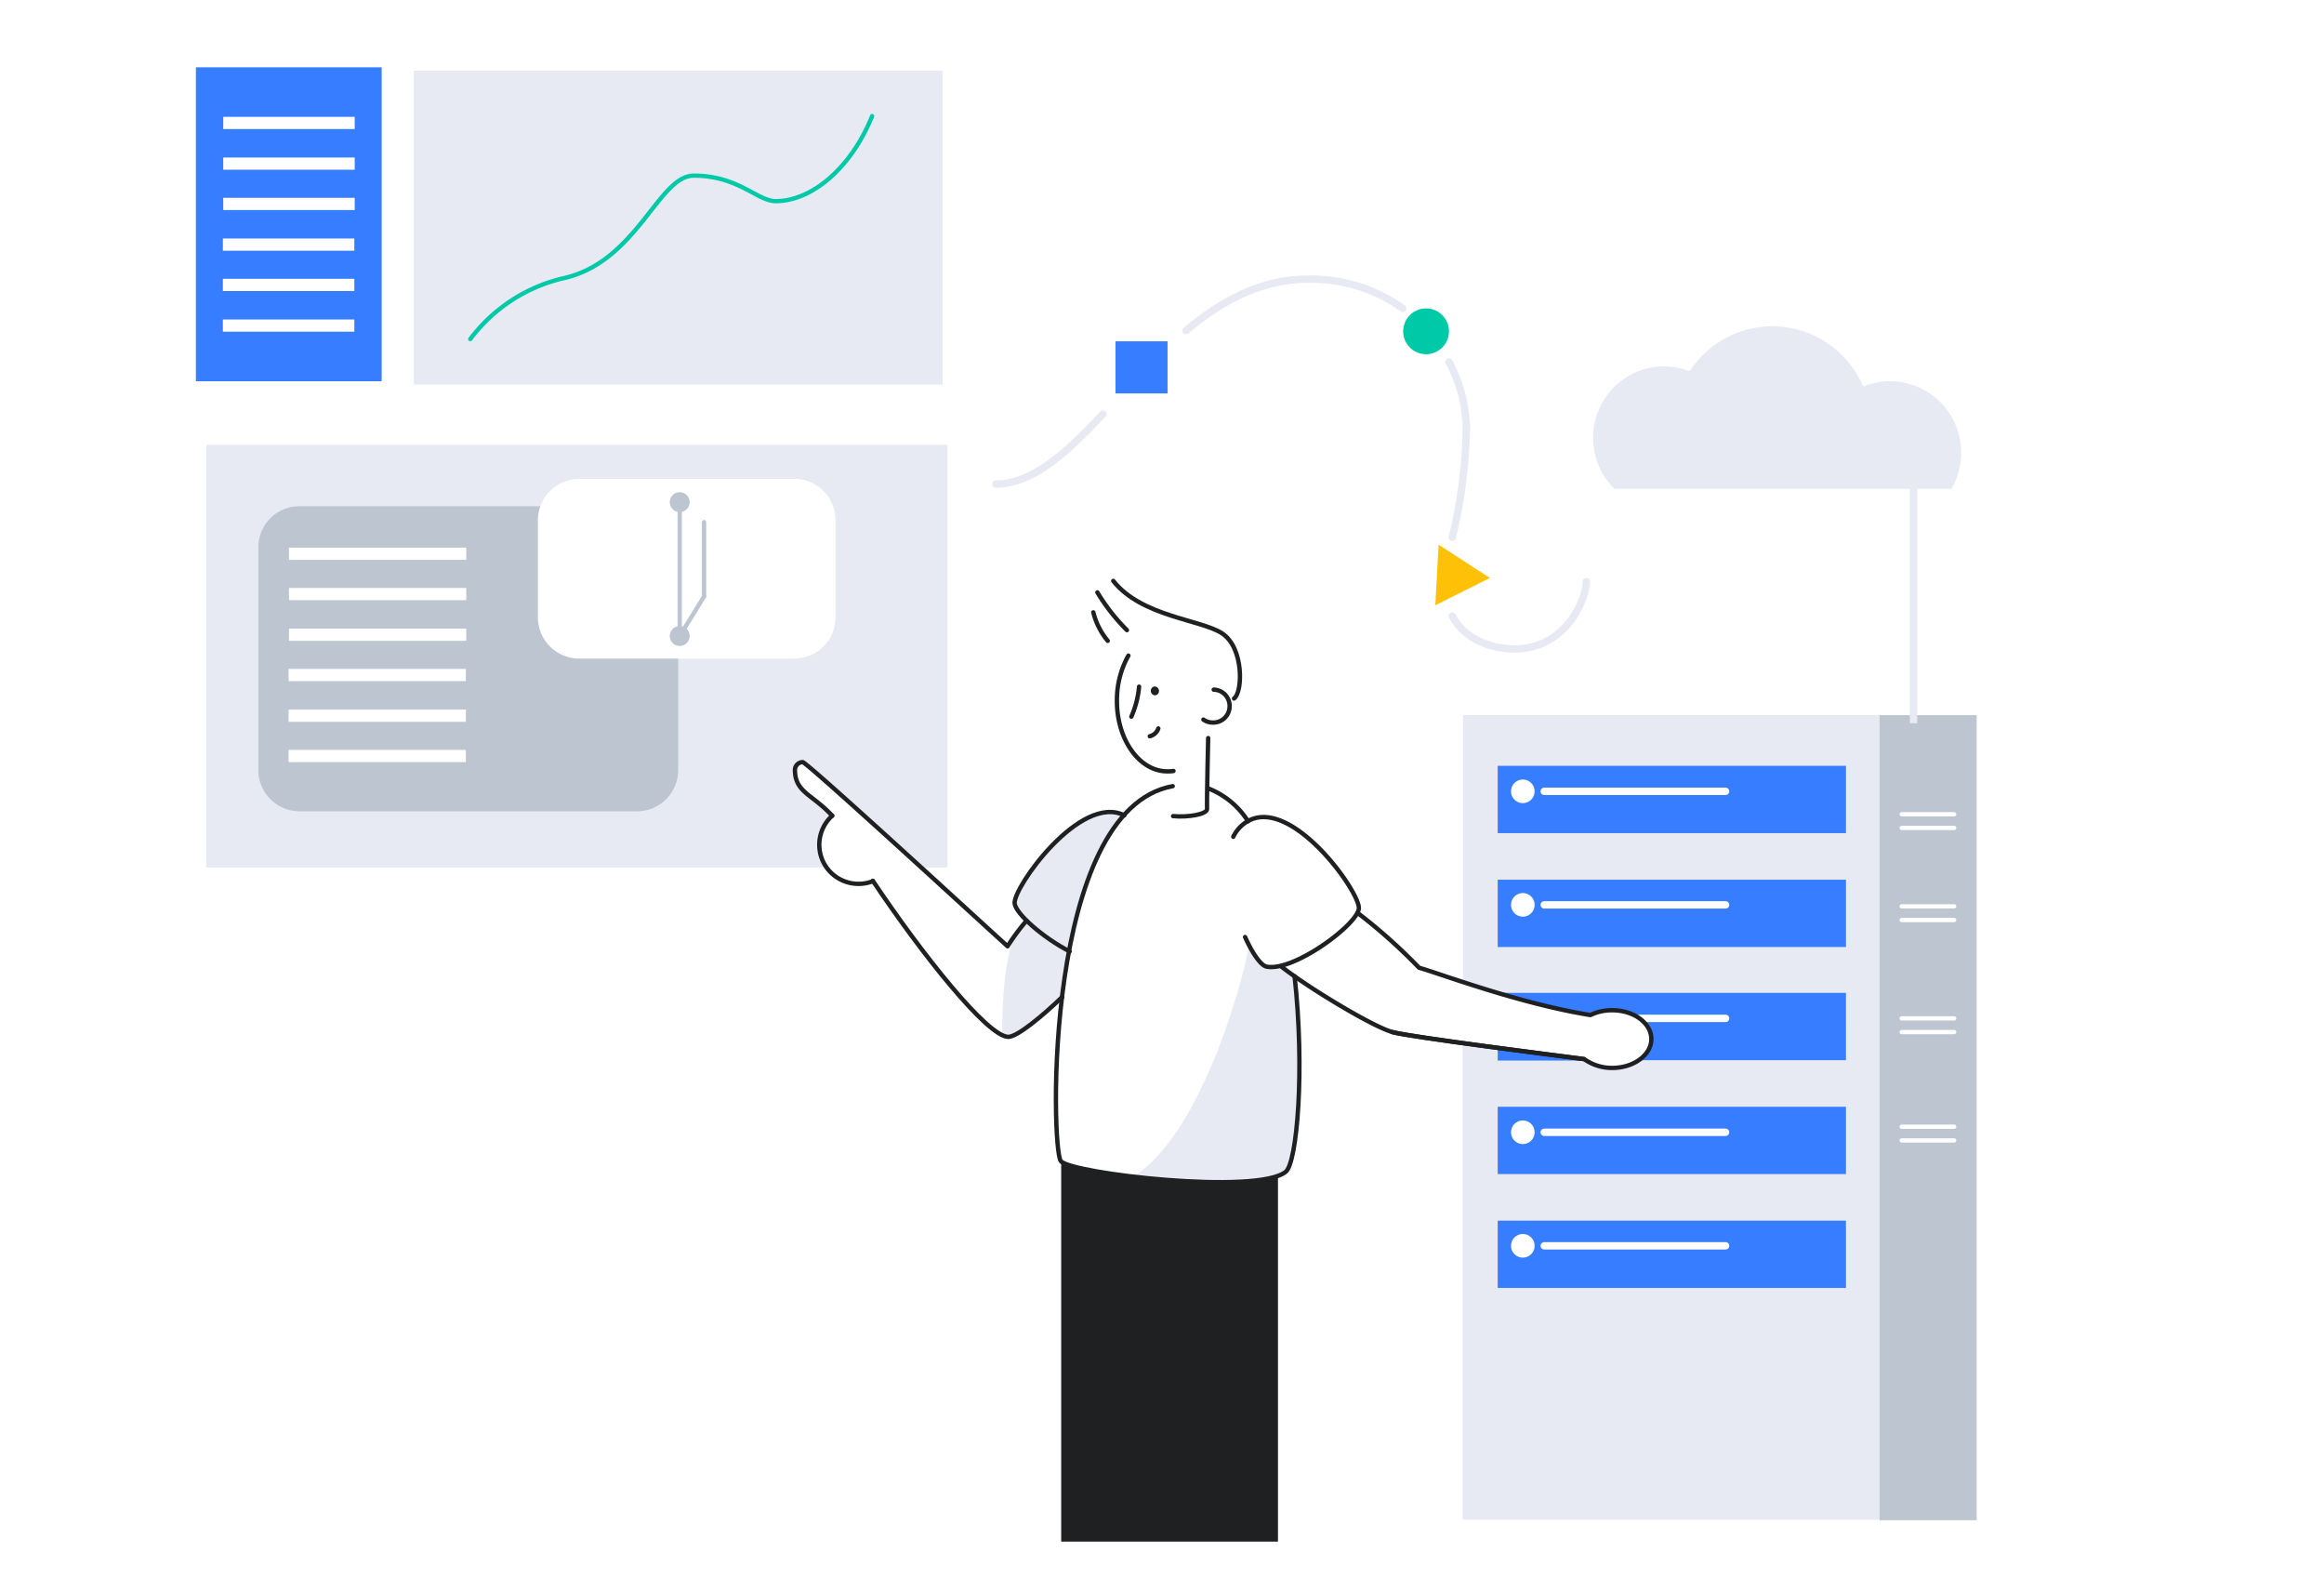 <svg xmlns="http://www.w3.org/2000/svg" width="271" height="184" viewBox="0 0 271 184">
    <defs>
        <style>
            .prefix__cls-1{fill:#fff}.prefix__cls-2{fill:#e7eaf3}.prefix__cls-3{fill:#377dff}.prefix__cls-4{fill:#bdc5d1}.prefix__cls-11,.prefix__cls-5,.prefix__cls-6,.prefix__cls-7,.prefix__cls-9{fill:none;stroke-miterlimit:10}.prefix__cls-5,.prefix__cls-6{stroke:#fff}.prefix__cls-11,.prefix__cls-5,.prefix__cls-6,.prefix__cls-7,.prefix__cls-9{stroke-linecap:round;stroke-linejoin:round}.prefix__cls-11,.prefix__cls-5{stroke-width:.861px}.prefix__cls-6,.prefix__cls-9{stroke-width:.5px}.prefix__cls-7{stroke:#1e2022;stroke-width:.508px}.prefix__cls-9{stroke:#bdc5d1}.prefix__cls-11{stroke:#e7eaf3}.prefix__cls-14{fill:#1e2022}
        </style>
    </defs>
    <g id="prefix__hiker-man" transform="translate(32.073 17.74)">
        <path id="prefix__Rectangle_2542" d="M0 0H271V184H0z" class="prefix__cls-1" data-name="Rectangle 2542" transform="translate(-32.073 -17.74)"/>
        <g id="prefix__Svg" transform="translate(-9.228 -9.896)">
            <g id="prefix__full-stack">
                <g id="prefix__Shadows" transform="translate(94.009 86.905)">
                    <path id="prefix__Path" d="M0 25.951C0 24.744 0 17.8 1.421 14.4c.818-1.078 1.421-1.767 1.421-1.767l-1.421-1.727.215-1.506 2.886-3.925 3.919-4.009L11.326 0l2.5.172.517.216-2.328 2.974-1.68 3.966L9.3 10.389l-.818 2.328-.6 3.492-.518 2.241-.474 3.276-2.5 1.983-3.144 2.5z" class="prefix__cls-2"/>
                    <path id="prefix__Path-2" d="M14.039 0c0 1.078-5 22.33-14.039 27.244 12.833 1.466 15.8.3 15.8.3l2.67-1.293 1.12-3.578.388-6.552-.043-5.345-.388-7.156-1.589-1.163-1.723-.043-.517-.129-.99-1.035z" class="prefix__cls-2" data-name="Path" transform="translate(14.728 15.519)"/>
                </g>
                <path id="prefix__Path-3" d="M0 0v49.272h72.52l-1.034-1.336.388-3.018 1.034-2.026-1.766-1.509-1.766-1.466-.861-1.854.861-1.207 8.656 7.673 5.168 4.743h3.23V0z" class="prefix__cls-2" data-name="Path" transform="translate(1.206 44.013)"/>
                <path id="prefix__Path-4" d="M.043 0v31.124a103.227 103.227 0 0 0 14.771 3.836 5.753 5.753 0 0 1 2.541-.56c2.5 0 4.565 1.509 4.565 3.362s-2.024 3.362-4.565 3.362a5.286 5.286 0 0 1-3.273-1.035C12.316 39.875 5.641 39.013 0 38.237V93.8h48.749V0z" class="prefix__cls-2" data-name="Path" transform="translate(147.71 75.525)"/>
                <path id="prefix__Path-5" d="M10.034 1.293C8.7 1.121 4.436.6 0 0v1.466h10.249a.756.756 0 0 1-.215-.173z" class="prefix__cls-3" data-name="Path" transform="translate(151.801 114.322)"/>
                <path id="prefix__Path-6" d="M0 .043a81.889 81.889 0 0 0 10.551 2.5 5.753 5.753 0 0 1 2.541-.56c2.5 0 4.565 1.509 4.565 3.362a3.094 3.094 0 0 1-1.507 2.5h24.287V0H0v.043z" class="prefix__cls-3" data-name="Path" transform="translate(151.973 107.899)"/>
                <path id="prefix__Rectangle" d="M0 0H11.326V93.846H0z" class="prefix__cls-4" transform="translate(196.33 75.525)"/>
                <path id="prefix__Rectangle-2" d="M0 0H40.61V7.846H0z" class="prefix__cls-3" data-name="Rectangle" transform="translate(151.801 81.431)"/>
                <ellipse id="prefix__Oval" cx="1.378" cy="1.379" class="prefix__cls-1" rx="1.378" ry="1.379" transform="translate(153.352 83.026)"/>
                <path id="prefix__Path-7" d="M21.145.216H0" class="prefix__cls-5" data-name="Path" transform="translate(157.227 84.189)"/>
                <path id="prefix__Rectangle-3" d="M0 0H40.61V7.846H0z" class="prefix__cls-3" data-name="Rectangle" transform="translate(151.801 94.708)"/>
                <ellipse id="prefix__Oval-2" cx="1.378" cy="1.379" class="prefix__cls-1" data-name="Oval" rx="1.378" ry="1.379" transform="translate(153.352 96.26)"/>
                <path id="prefix__Path-8" d="M21.145.216H0" class="prefix__cls-5" data-name="Path" transform="translate(157.227 97.424)"/>
                <path id="prefix__Path-9" d="M10.077.216H0" class="prefix__cls-5" data-name="Path" transform="translate(168.295 110.658)"/>
                <path id="prefix__Rectangle-4" d="M0 0H40.61V7.846H0z" class="prefix__cls-3" data-name="Rectangle" transform="translate(151.801 121.176)"/>
                <ellipse id="prefix__Oval-3" cx="1.378" cy="1.379" class="prefix__cls-1" data-name="Oval" rx="1.378" ry="1.379" transform="translate(153.352 122.771)"/>
                <path id="prefix__Path-10" d="M21.145.216H0" class="prefix__cls-5" data-name="Path" transform="translate(157.227 123.935)"/>
                <path id="prefix__Rectangle-5" d="M0 0H40.61V7.846H0z" class="prefix__cls-3" data-name="Rectangle" transform="translate(151.801 134.453)"/>
                <ellipse id="prefix__Oval-4" cx="1.378" cy="1.379" class="prefix__cls-1" data-name="Oval" rx="1.378" ry="1.379" transform="translate(153.352 136.005)"/>
                <path id="prefix__Path-11" d="M21.145.216H0" class="prefix__cls-5" data-name="Path" transform="translate(157.227 137.169)"/>
                <path id="prefix__Path-12" d="M6.115.216H0" class="prefix__cls-6" data-name="Path" transform="translate(198.913 86.862)"/>
                <path id="prefix__Path-13" d="M6.115.216H0" class="prefix__cls-6" data-name="Path" transform="translate(198.913 88.457)"/>
                <path id="prefix__Path-14" d="M6.115.216H0" class="prefix__cls-6" data-name="Path" transform="translate(198.913 97.596)"/>
                <path id="prefix__Path-15" d="M6.115.216H0" class="prefix__cls-6" data-name="Path" transform="translate(198.913 99.191)"/>
                <path id="prefix__Path-16" d="M6.115.216H0" class="prefix__cls-6" data-name="Path" transform="translate(198.913 110.658)"/>
                <path id="prefix__Path-17" d="M6.115.216H0" class="prefix__cls-6" data-name="Path" transform="translate(198.913 112.253)"/>
                <path id="prefix__Path-18" d="M6.115.216H0" class="prefix__cls-6" data-name="Path" transform="translate(198.913 123.288)"/>
                <path id="prefix__Path-19" d="M6.115.216H0" class="prefix__cls-6" data-name="Path" transform="translate(198.913 124.883)"/>
                <path id="prefix__Path-20" d="M4.824 0h39.317a4.818 4.818 0 0 1 4.823 4.828v25.908a4.818 4.818 0 0 1-4.823 4.828H4.824A4.818 4.818 0 0 1 0 30.736V4.828A4.791 4.791 0 0 1 4.824 0z" class="prefix__cls-4" data-name="Path" transform="translate(7.277 51.169)"/>
                <path id="prefix__Path-21" d="M0 6.208c3.273 2.586 10.852 7.113 13.005 7.673 2.239.6 19.336 2.759 22.35 3.147a5.571 5.571 0 0 0 3.273 1.035c2.5 0 4.565-1.509 4.565-3.362s-2.024-3.362-4.565-3.362a5.753 5.753 0 0 0-2.541.56C27.733 10.561 18.3 6.983 16.106 6.38A64.332 64.332 0 0 0 8.957 0" class="prefix__cls-7" data-name="Path" transform="translate(126.523 98.587)"/>
                <path id="prefix__Path-22" d="M0 0c5.771 8.622 13.393 18.191 15.8 18.191 1.034 0 3.962-2.414 6.287-4.656" class="prefix__cls-7" data-name="Path" transform="translate(78.937 94.837)"/>
                <path id="prefix__Path-23" d="M27 18.493a25.56 25.56 0 0 0-2.2 2.974C23.47 20.3 1.421 0 .9 0a.933.933 0 0 0-.9.862c0 2.673 1.938 2.8 4.349 5.388" class="prefix__cls-7" data-name="Path" transform="translate(69.85 80.999)"/>
                <path id="prefix__Path-24" d="M12.793.392C7.668-2.195-.169 8.8 0 10.652c.129 1.207 3.316 4.009 6.417 5.6" class="prefix__cls-7" data-name="Path" transform="translate(95.47 86.815)"/>
                <path id="prefix__Path-25" d="M27.831 22.157c1.206 10.82.3 21.726-1.034 22.8-3.359 2.716-25.02.216-26.226-1.25C-.591 42.289-1.453 2.716 13.62 0" class="prefix__cls-7" data-name="Path" transform="translate(100.285 83.802)"/>
                <path id="prefix__Path-26" d="M0 0a9.638 9.638 0 0 1 4.651 3.837" class="prefix__cls-7" data-name="Path" transform="translate(118.039 84.06)"/>
                <path id="prefix__Path-27" d="M0 2.3A4.208 4.208 0 0 1 1.593.535c5.125-3.1 13.221 8.234 13.048 10.13S6.976 18.08 3.876 17.433c-.646-.129-1.636-1.509-2.5-3.449" class="prefix__cls-7" data-name="Path" transform="translate(120.967 87.405)"/>
                <path id="prefix__Path-28" d="M1.5 0a4.562 4.562 0 0 0-.345 6.423A4.607 4.607 0 0 0 6.241 7.63" class="prefix__cls-7" data-name="Path" transform="translate(72.696 87.25)"/>
                <path id="prefix__Rectangle-6" d="M0 0H61.668V36.598H0z" class="prefix__cls-2" data-name="Rectangle" transform="translate(25.408 .388)"/>
                <path id="prefix__Rectangle-7" d="M0 0H21.661V36.598H0z" class="prefix__cls-3" data-name="Rectangle"/>
                <path id="prefix__Path-29" fill="none" stroke="#00c9a7" stroke-linecap="round" stroke-linejoin="round" stroke-miterlimit="10" stroke-width="0.5px" d="M0 25.994a18.936 18.936 0 0 1 10.766-7.07C19.422 17.071 21.92 6.94 26.054 6.94c5.211 0 7.407 2.974 9.56 2.974 4.306 0 8.871-4.009 11.24-9.915" data-name="Path" transform="translate(31.997 5.69)"/>
                <path id="prefix__Rectangle-8" d="M0 0H15.331V1.423H0z" class="prefix__cls-1" data-name="Rectangle" transform="translate(3.187 5.776)"/>
                <path id="prefix__Rectangle-9" d="M0 0H15.331V1.423H0z" class="prefix__cls-1" data-name="Rectangle" transform="translate(3.187 10.518)"/>
                <path id="prefix__Rectangle-10" d="M0 0H15.331V1.423H0z" class="prefix__cls-1" data-name="Rectangle" transform="translate(3.187 15.217)"/>
                <path id="prefix__Rectangle-11" d="M0 0H15.331V1.423H0z" class="prefix__cls-1" data-name="Rectangle" transform="translate(3.144 19.959)"/>
                <path id="prefix__Rectangle-12" d="M0 0H15.331V1.423H0z" class="prefix__cls-1" data-name="Rectangle" transform="translate(3.144 24.658)"/>
                <path id="prefix__Rectangle-13" d="M0 0H15.331V1.423H0z" class="prefix__cls-1" data-name="Rectangle" transform="translate(3.144 29.399)"/>
                <path id="prefix__Rectangle-14" d="M0 0H20.671V1.423H0z" class="prefix__cls-1" data-name="Rectangle" transform="translate(10.852 55.997)"/>
                <path id="prefix__Rectangle-15" d="M0 0H20.671V1.423H0z" class="prefix__cls-1" data-name="Rectangle" transform="translate(10.852 60.696)"/>
                <path id="prefix__Rectangle-16" d="M0 0H20.671V1.423H0z" class="prefix__cls-1" data-name="Rectangle" transform="translate(10.852 65.438)"/>
                <path id="prefix__Rectangle-17" d="M0 0H20.671V1.423H0z" class="prefix__cls-1" data-name="Rectangle" transform="translate(10.809 70.136)"/>
                <path id="prefix__Rectangle-18" d="M0 0H20.671V1.423H0z" class="prefix__cls-1" data-name="Rectangle" transform="translate(10.809 74.878)"/>
                <path id="prefix__Rectangle-19" d="M0 0H20.671V1.423H0z" class="prefix__cls-1" data-name="Rectangle" transform="translate(10.809 79.577)"/>
                <path id="prefix__Path-30" d="M4.823 0h25.064a4.818 4.818 0 0 1 4.823 4.828v11.294a4.818 4.818 0 0 1-4.823 4.828H4.823A4.818 4.818 0 0 1 0 16.122V4.828A4.845 4.845 0 0 1 4.823 0z" class="prefix__cls-1" data-name="Path" transform="translate(39.877 47.979)"/>
                <ellipse id="prefix__Oval-5" cx="1.163" cy="1.164" class="prefix__cls-4" data-name="Oval" rx="1.163" ry="1.164" transform="translate(55.251 49.531)"/>
                <ellipse id="prefix__Oval-6" cx="1.163" cy="1.164" class="prefix__cls-4" data-name="Oval" rx="1.163" ry="1.164" transform="translate(55.251 65.136)"/>
                <path id="prefix__Path-31" d="M.215 0v14.872" class="prefix__cls-9" data-name="Path" transform="translate(56.199 51.083)"/>
                <path id="prefix__Path-32" d="M.215 0v8.665" class="prefix__cls-9" data-name="Path" transform="translate(59.041 53.023)"/>
                <path id="prefix__Path-33" d="M0 4.613L2.842 0" class="prefix__cls-9" data-name="Path" transform="translate(56.414 61.687)"/>
                <path id="prefix__Path-34" d="M2.487 18.952a8.359 8.359 0 0 1-.129-11.768 8.264 8.264 0 0 1 8.914-1.94 11.483 11.483 0 0 1 15.934-3.363 11.876 11.876 0 0 1 4.306 5.13 8.294 8.294 0 0 1 10.809 4.613 8.442 8.442 0 0 1-.517 7.328z" class="prefix__cls-2" data-name="Path" transform="translate(162.922 30.191)"/>
                <path id="prefix__Path-35" fill="none" stroke="#e7eaf3" stroke-miterlimit="10" stroke-width="0.861px" d="M.215 0v28.02" data-name="Path" transform="translate(200.076 48.453)"/>
                <path id="prefix__Path-36" d="M0 4.009c1.464 2.8 4.694 3.837 7.235 3.837 6.072 0 8.4-5.863 8.4-7.846" class="prefix__cls-11" data-name="Path" transform="translate(146.504 59.963)"/>
                <path id="prefix__Path-37" d="M0 0a16.864 16.864 0 0 1 2.024 7.63 56.69 56.69 0 0 1-1.636 12.8" class="prefix__cls-11" data-name="Path" transform="translate(146.117 34.357)"/>
                <path id="prefix__Path-38" d="M0 5.992C4.134 2.543 8.742 0 14.254 0a18.34 18.34 0 0 1 11.025 3.406" class="prefix__cls-11" data-name="Path" transform="translate(115.455 24.701)"/>
                <path id="prefix__Path-39" d="M0 8.147c4.306 0 8.268-3.664 12.489-8.147" class="prefix__cls-11" data-name="Path" transform="translate(93.277 40.435)"/>
                <path id="prefix__Rectangle-20" d="M0 0H6.072V6.078H0z" class="prefix__cls-3" data-name="Rectangle" transform="translate(107.23 31.943)"/>
                <ellipse id="prefix__Oval-7" cx="2.67" cy="2.673" fill="#00c9a7" data-name="Oval" rx="2.67" ry="2.673" transform="translate(140.777 28.106)"/>
                <path id="prefix__Path-40" fill="#ffc107" d="M6.373 3.88L.388 0 0 7.07z" data-name="Path" transform="translate(144.523 55.652)"/>
                <path id="prefix__Path-41" d="M4.091 0s-.172 7.242-.129 8.277c0 .6-2.2.991-3.962.819" class="prefix__cls-7" data-name="Path" transform="translate(113.948 78.197)"/>
                <path id="prefix__Path-42" d="M6.591 13.45a4.676 4.676 0 0 1-.775.043C2.543 13.45-.084 9.656 0 5.087A10.551 10.551 0 0 1 1.337 0" class="prefix__cls-7" data-name="Path" transform="translate(107.4 68.584)"/>
                <path id="prefix__Path-43" d="M1.206 0a1.9 1.9 0 0 1 1.852 1.983 1.9 1.9 0 0 1-1.981 1.854A1.883 1.883 0 0 1 0 3.492" class="prefix__cls-7" data-name="Path" transform="translate(117.479 72.55)"/>
                <path id="prefix__Path-44" d="M14.082 13.708c1.034-.733 1.163-5.906-1.378-7.587C10.206 4.483 3.316 4.181 0 0" class="prefix__cls-7" data-name="Path" transform="translate(106.971 59.877)"/>
                <path id="prefix__Path-45" d="M3.445 4.4A22.83 22.83 0 0 1 0 0" class="prefix__cls-7" data-name="Path" transform="translate(105.12 61.213)"/>
                <path id="prefix__Path-46" d="M1.68 3.319A8.366 8.366 0 0 1 0 0" class="prefix__cls-7" data-name="Path" transform="translate(104.646 63.541)"/>
                <path id="prefix__Oval-8" d="M.474 1.035A.5.5 0 0 0 .947.517.5.5 0 0 0 .474 0 .5.5 0 0 0 0 .517a.5.5 0 0 0 .474.518z" class="prefix__cls-14" data-name="Oval" transform="rotate(-9.6 485.928 -626.425)"/>
                <path id="prefix__Path-47" d="M.9 0A11.1 11.1 0 0 1 0 3.492" class="prefix__cls-7" data-name="Path" transform="translate(109.082 72.206)"/>
                <path id="prefix__Path-48" d="M0 .905A1.4 1.4 0 0 0 .99 0" class="prefix__cls-7" data-name="Path" transform="translate(111.235 77.077)"/>
                <path id="prefix__Path-49" d="M0 0v44.358h25.279V1.724C19.982 3.621 1.12 1.379 0 0z" class="prefix__cls-14" data-name="Path" transform="translate(100.899 127.513)"/>
                <path id="prefix__Path-50" d="M0 0c2.239.6 19.336 2.759 22.35 3.147" class="prefix__cls-7" data-name="Path" transform="translate(139.485 112.468)"/>
            </g>
        </g>
    </g>
</svg>
